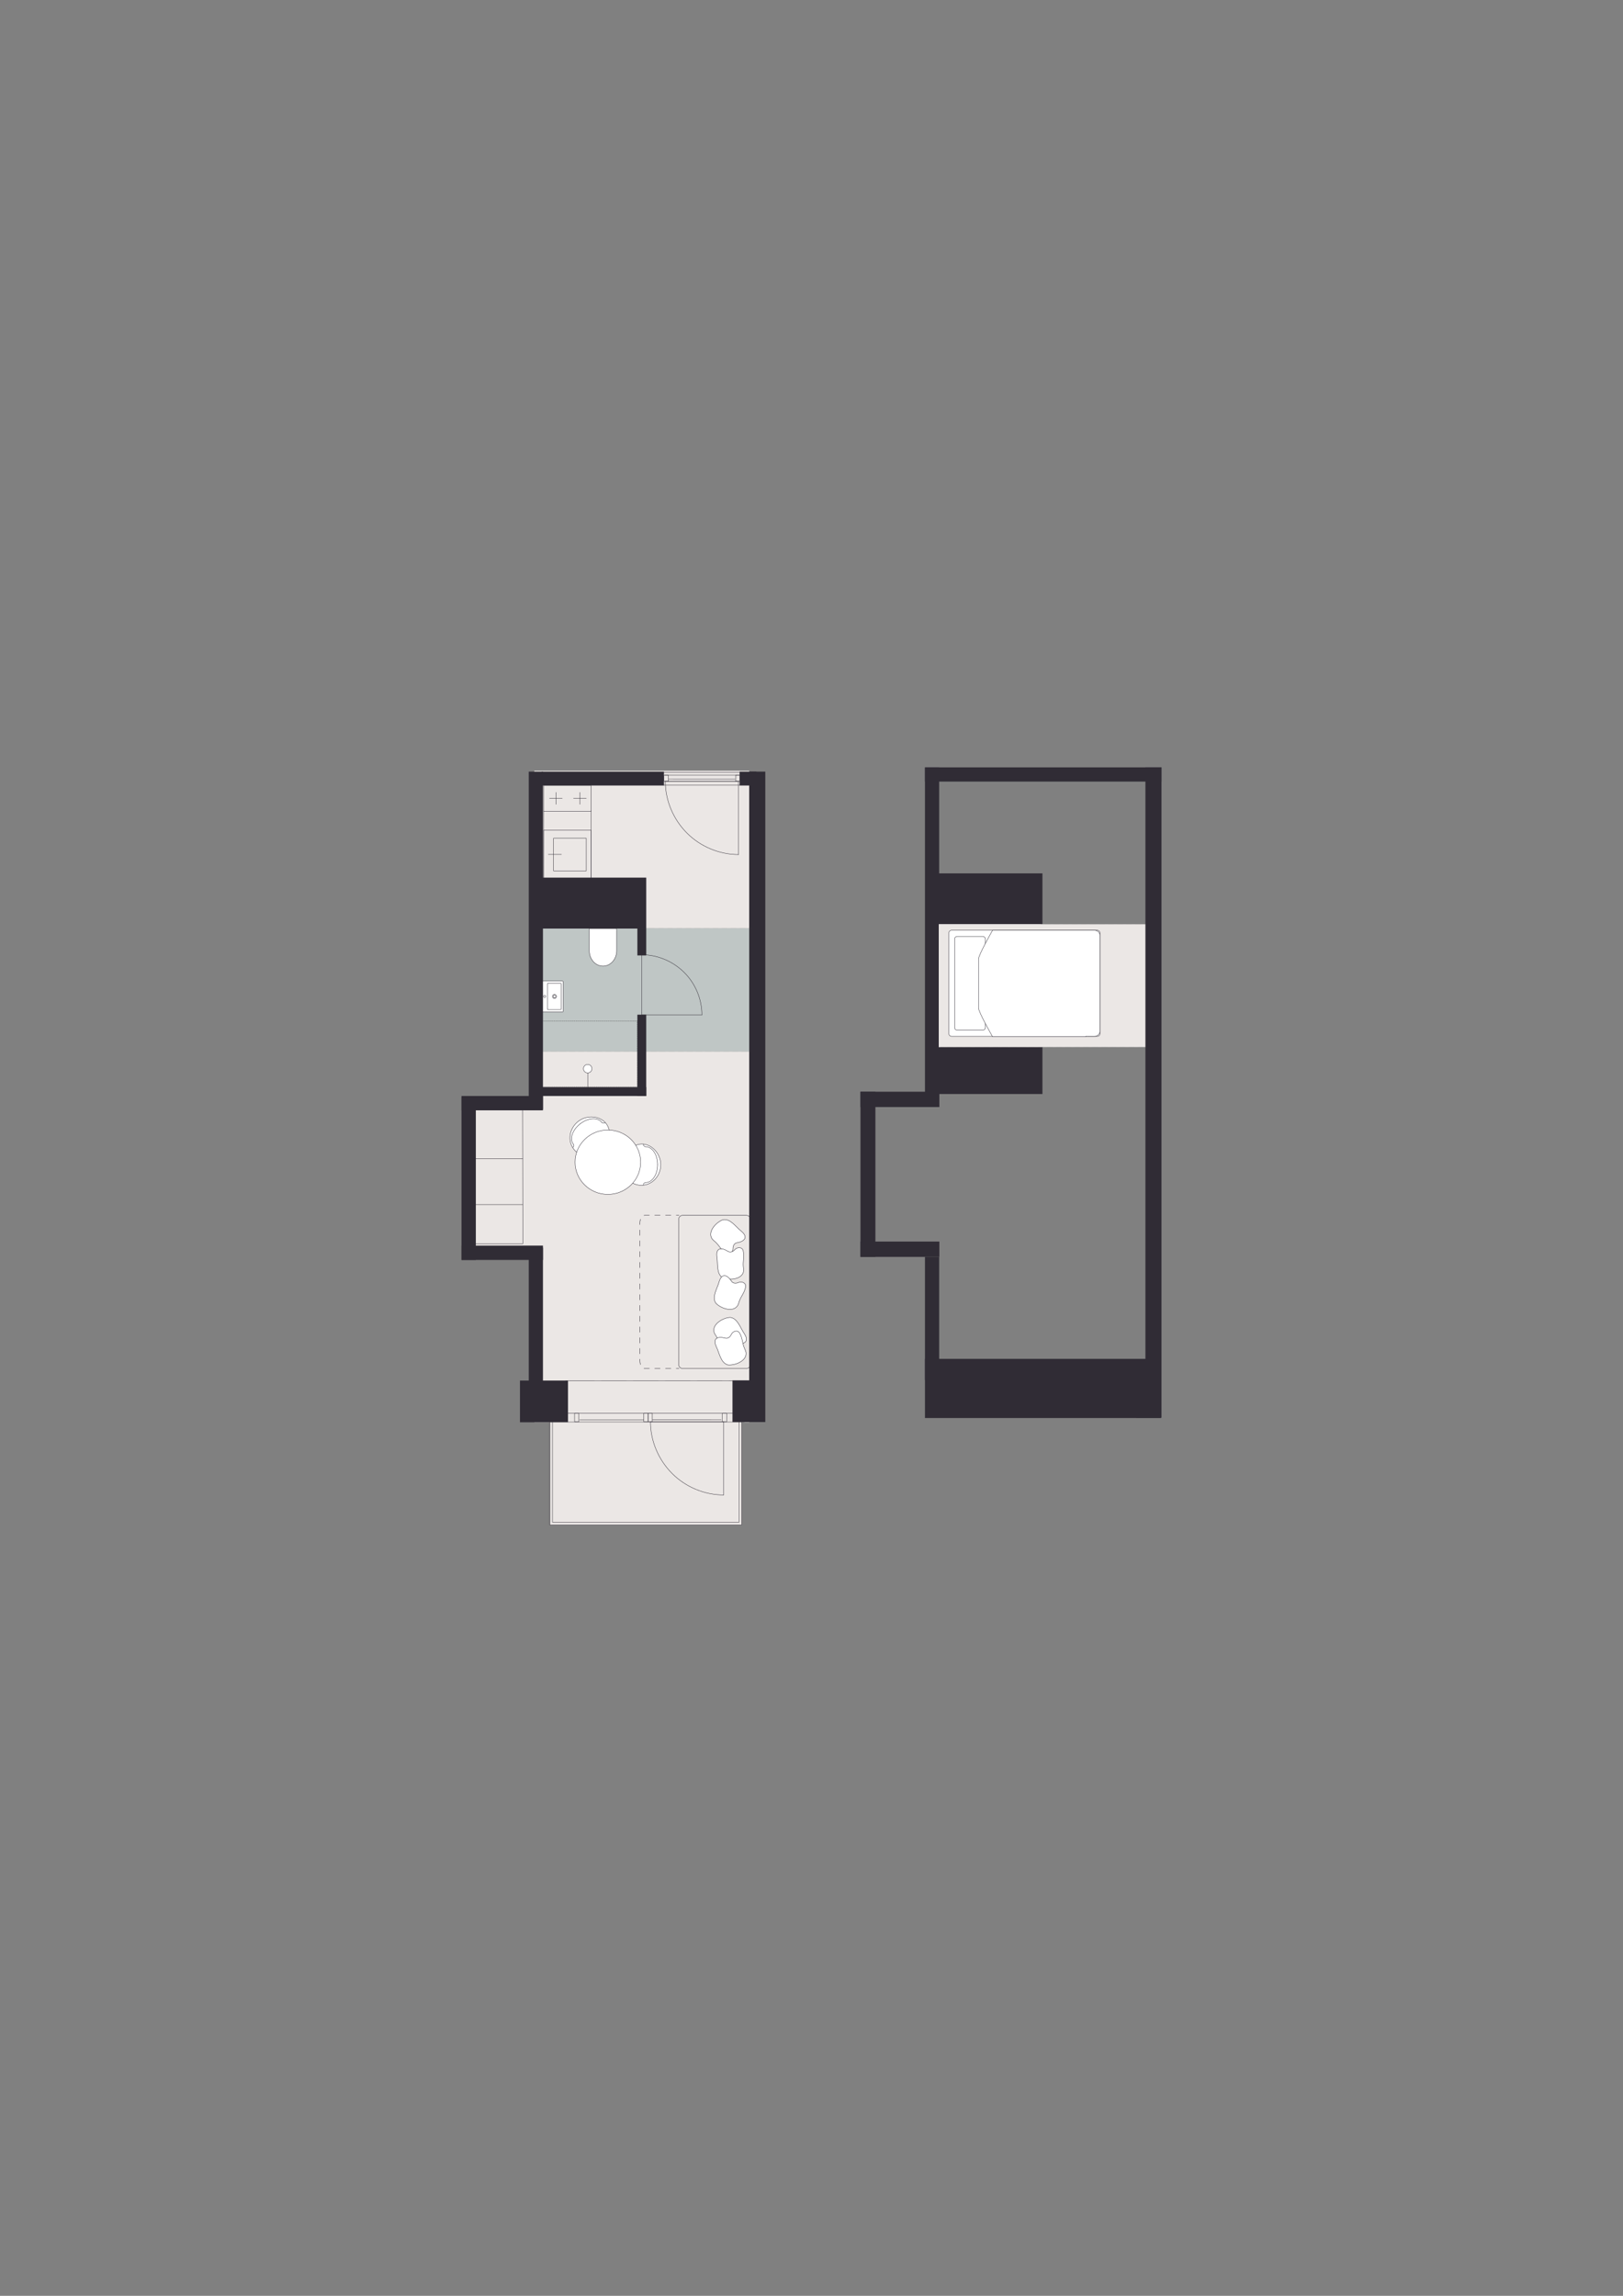 <?xml version="1.0" encoding="iso-8859-1"?>
<!-- Generator: Adobe Illustrator 29.0.1, SVG Export Plug-In . SVG Version: 9.03 Build 54978)  -->
<svg version="1.1" xmlns="http://www.w3.org/2000/svg" xmlns:xlink="http://www.w3.org/1999/xlink" x="0px" y="0px"
	 viewBox="0 0 1200 1697.14" style="enable-background:new 0 0 1200 1697.14;" xml:space="preserve">
<rect x="0" y="0" width="1200" height="1697.14" fill="#808080" stroke="none"/>
<!-- Apartment ID: RMG-B-1-141 -->
<!-- Uploaded: 2025-11-14T15:08:08.721Z -->

<g id="Start_tegning">
</g>
<g id="Bund">
</g>
<g id="Grundk&#xF8;kken">
</g>
<g id="Hems">
</g>
<g id="Skabe">
</g>
<g id="Nye_m&#xF8;bler">
</g>
<g id="Tekst">
</g>
<g id="V&#xE6;gge">
</g>
<g id="Skabslaager">
</g>
<g id="Dore_vinduer">
</g>
<g id="Vinduer_i_facade">
	<g>
		<g>
			<polygon style="fill:#EBE7E5;" points="553.99,569.72 395.06,569.72 395.06,820.79 351.29,820.79 351.29,925.44 395.06,925.44 
				395.06,1051.38 406.73,1051.38 406.73,1127.43 548.4,1127.43 548.4,1051.38 553.99,1051.38 			"/>
			<rect x="398.09" y="686.29" style="fill:#BFC6C5;" width="158.04" height="90.96"/>
			<g>
				
					<path style="fill:#FFFFFF;stroke:#302C35;stroke-width:0.283;stroke-linecap:round;stroke-linejoin:round;stroke-miterlimit:10;" d="
					M424.27,849.56c-4.83-6.27-3.34-15.53,3.33-20.67c4.91-3.79,12.26-4.32,17.42-1.09c0.7,0.44,2.17,1.38,3.42,3.14
					c3.9,5.5,3.22,15.62-3.33,20.67C438.43,856.76,429.1,855.84,424.27,849.56z"/>
				
					<path style="fill:none;stroke:#302C35;stroke-width:0.283;stroke-linecap:round;stroke-linejoin:round;stroke-miterlimit:10;" d="
					M444.88,829.62c-2.97-3.86-10.07-3.36-15.87,1.11"/>
				
					<path style="fill:none;stroke:#302C35;stroke-width:0.283;stroke-linecap:round;stroke-linejoin:round;stroke-miterlimit:10;" d="
					M423.9,845.79c-2.97-3.86-0.68-10.59,5.12-15.06"/>
				
					<path style="fill:none;stroke:#302C35;stroke-width:0.283;stroke-linecap:round;stroke-linejoin:round;stroke-miterlimit:10;" d="
					M423.9,845.79c0.59,0.76,0.46,1.84-0.29,2.42"/>
				
					<path style="fill:none;stroke:#302C35;stroke-width:0.283;stroke-linecap:round;stroke-linejoin:round;stroke-miterlimit:10;" d="
					M444.88,829.62c0.59,0.76,1.71,0.87,2.52,0.25"/>
			</g>
			<g>
				
					<path style="fill:#FFFFFF;stroke:#302C35;stroke-width:0.283;stroke-linecap:round;stroke-linejoin:round;stroke-miterlimit:10;" d="
					M474.2,876.21c7.92,0,14.34-6.83,14.34-15.25c0-6.2-4.06-12.35-9.77-14.46c-0.78-0.29-2.42-0.88-4.57-0.79
					c-6.74,0.27-14.34,6.98-14.34,15.25C459.85,869.38,466.28,876.21,474.2,876.21z"/>
				
					<path style="fill:none;stroke:#302C35;stroke-width:0.283;stroke-linecap:round;stroke-linejoin:round;stroke-miterlimit:10;" d="
					M477.41,847.7c4.87,0,8.81,5.92,8.81,13.24"/>
				
					<path style="fill:none;stroke:#302C35;stroke-width:0.283;stroke-linecap:round;stroke-linejoin:round;stroke-miterlimit:10;" d="
					M477.41,874.19c4.87,0,8.81-5.92,8.81-13.24"/>
				
					<path style="fill:none;stroke:#302C35;stroke-width:0.283;stroke-linecap:round;stroke-linejoin:round;stroke-miterlimit:10;" d="
					M477.41,874.19c-0.96,0-1.74,0.76-1.74,1.7"/>
				
					<path style="fill:none;stroke:#302C35;stroke-width:0.283;stroke-linecap:round;stroke-linejoin:round;stroke-miterlimit:10;" d="
					M477.41,847.7c-0.96,0-1.74-0.82-1.74-1.84"/>
			</g>
			<g>
				<path style="fill:none;stroke:#302C35;stroke-width:0.283;stroke-linecap:round;stroke-linejoin:round;" d="M474.5,705.78
					c11.69,0,23.13,4.83,31.52,13.22c8.13,8.13,12.96,19.57,12.96,31.26"/>
				
					<line style="fill:none;stroke:#302C35;stroke-width:0.283;stroke-linecap:round;stroke-linejoin:round;" x1="474.5" y1="748.48" x2="474.5" y2="705.78"/>
				<polyline style="fill:none;stroke:#302C35;stroke-width:0.283;stroke-linecap:round;stroke-linejoin:round;" points="
					518.97,750.26 474.5,750.26 474.5,748.48 				"/>
			</g>
			<path style="fill:#FFFFFF;stroke:#302C35;stroke-width:0.283;stroke-miterlimit:10;" d="M435.72,686.42v16.36
				c0,6.3,4.52,11.39,10.12,11.39c5.59,0,10.11-5.1,10.11-11.39v-16.36H435.72z"/>
			<g>
				<g>
					<polyline style="fill:none;stroke:#000000;stroke-width:0.283;stroke-linecap:round;stroke-linejoin:round;" points="
						471.18,754.77 471.23,754.77 471.23,754.82 					"/>
					
						<line style="fill:none;stroke:#000000;stroke-width:0.283;stroke-linecap:round;stroke-linejoin:round;stroke-dasharray:0.091,0.682;" x1="471.23" y1="755.5" x2="471.23" y2="803.08"/>
					<polyline style="fill:none;stroke:#000000;stroke-width:0.283;stroke-linecap:round;stroke-linejoin:round;" points="
						471.23,803.42 471.23,803.47 471.18,803.47 					"/>
					
						<line style="fill:none;stroke:#000000;stroke-width:0.283;stroke-linecap:round;stroke-linejoin:round;stroke-dasharray:0.092,0.689;" x1="470.49" y1="803.47" x2="398.2" y2="803.47"/>
					<polyline style="fill:none;stroke:#000000;stroke-width:0.283;stroke-linecap:round;stroke-linejoin:round;" points="
						397.86,803.47 397.81,803.47 397.81,803.42 					"/>
					
						<line style="fill:none;stroke:#000000;stroke-width:0.283;stroke-linecap:round;stroke-linejoin:round;stroke-dasharray:0.091,0.682;" x1="397.81" y1="802.74" x2="397.81" y2="755.16"/>
					<polyline style="fill:none;stroke:#000000;stroke-width:0.283;stroke-linecap:round;stroke-linejoin:round;" points="
						397.81,754.82 397.81,754.77 397.86,754.77 					"/>
					
						<line style="fill:none;stroke:#000000;stroke-width:0.283;stroke-linecap:round;stroke-linejoin:round;stroke-dasharray:0.092,0.689;" x1="398.55" y1="754.77" x2="470.84" y2="754.77"/>
				</g>
			</g>
			<g>
				
					<line style="fill:none;stroke:#302C35;stroke-width:0.283;stroke-linecap:round;stroke-linejoin:round;stroke-miterlimit:10;" x1="434.59" y1="803.95" x2="434.59" y2="789.93"/>
				
					<path style="fill:#FFFFFF;stroke:#302C35;stroke-width:0.283;stroke-linecap:round;stroke-linejoin:round;stroke-miterlimit:10;" d="
					M437.66,790c0,1.73-1.4,3.14-3.14,3.14c-1.73,0-3.14-1.4-3.14-3.14c0-1.73,1.4-3.14,3.14-3.14
					C436.26,786.86,437.66,788.26,437.66,790"/>
			</g>
			<g>
				
					<path style="fill:#FFFFFF;stroke:#302C35;stroke-width:0.283;stroke-linecap:round;stroke-linejoin:round;stroke-miterlimit:10;" d="
					M400.44,748.07l15.3,0c0.34,0,0.61-0.17,0.61-0.39v-21.99c0-0.27-0.27-0.48-0.61-0.48l-15.3,0"/>
				
					<path style="fill:none;stroke:#302C35;stroke-width:0.283;stroke-linecap:round;stroke-linejoin:round;stroke-miterlimit:10;" d="
					M402.67,735.77c0.45,0,0.82,0.37,0.82,0.82c0,0.45-0.37,0.82-0.82,0.82c-0.45,0-0.82-0.37-0.82-0.82
					C401.85,736.14,402.22,735.77,402.67,735.77"/>
				<g>
					
						<path style="fill:none;stroke:#302C35;stroke-width:0.283;stroke-linecap:round;stroke-linejoin:round;stroke-miterlimit:10;" d="
						M409.96,735.6c0.56,0,1.02,0.46,1.02,1.02c0,0.56-0.46,1.02-1.02,1.02c-0.56,0-1.02-0.46-1.02-1.02
						C408.94,736.05,409.4,735.6,409.96,735.6"/>
					
						<path style="fill:none;stroke:#302C35;stroke-width:0.283;stroke-linecap:round;stroke-linejoin:round;stroke-miterlimit:10;" d="
						M409.96,735.11c0.83,0,1.5,0.67,1.5,1.5c0,0.83-0.67,1.5-1.5,1.5c-0.83,0-1.5-0.67-1.5-1.5
						C408.46,735.79,409.13,735.11,409.96,735.11"/>
				</g>
				
					<path style="fill:none;stroke:#302C35;stroke-width:0.283;stroke-linecap:round;stroke-linejoin:round;stroke-miterlimit:10;" d="
					M405.33,746.39l8.95,0c0.34,0,0.61-0.19,0.61-0.43v-18.7c0-0.24-0.27-0.43-0.61-0.43l-8.95,0c-0.34,0-0.61,0.19-0.61,0.43
					l0,18.7C404.72,746.2,404.99,746.39,405.33,746.39z"/>
			</g>
			
				<line style="fill:none;stroke:#302C35;stroke-width:0.283;stroke-linecap:round;stroke-linejoin:round;stroke-miterlimit:10;" x1="491.32" y1="573.07" x2="546.83" y2="573.07"/>
			
				<line style="fill:none;stroke:#302C35;stroke-width:0.283;stroke-linecap:round;stroke-linejoin:round;stroke-miterlimit:10;" x1="490.34" y1="571.06" x2="547.24" y2="571.06"/>
			
				<line style="fill:none;stroke:#302C35;stroke-width:0.283;stroke-linecap:round;stroke-linejoin:round;stroke-miterlimit:10;" x1="490.34" y1="580.33" x2="547.24" y2="580.33"/>
			<polygon style="fill:#302C35;" points="565.84,570.42 565.84,1020.39 565.84,1023.12 565.84,1051.22 541.58,1051.22 
				541.58,1020.39 553.96,1020.39 553.96,570.42 			"/>
			<rect x="399.97" y="803.64" style="fill:#302C35;" width="77.83" height="6.55"/>
			<rect x="341.22" y="810.19" style="fill:#302C35;" width="60.23" height="10.6"/>
			<rect x="341.22" y="920.79" style="fill:#302C35;" width="60.23" height="10.6"/>
			
				<rect x="286.36" y="865.93" transform="matrix(4.719920e-11 -1 1 4.719920e-11 -524.717 1217.755)" style="fill:#302C35;" width="120.32" height="10.6"/>
			
				<rect x="444.48" y="776.86" transform="matrix(4.491613e-11 -1 1 4.491613e-11 -305.614 1254.665)" style="fill:#302C35;" width="60.1" height="6.55"/>
			<rect x="400.52" y="570.42" style="fill:#302C35;" width="90.37" height="10.26"/>
			<rect x="546.83" y="570.42" style="fill:#302C35;" width="12.47" height="10.26"/>
			
				<path style="fill:none;stroke:#302C35;stroke-width:0.297;stroke-linecap:round;stroke-linejoin:round;stroke-miterlimit:10;" d="
				M490.47,855.32"/>
			<path style="fill:none;stroke:#000000;stroke-width:0.5;stroke-miterlimit:10;" d="M477.8,775.37"/>
			<g>
				<g>
					
						<polyline style="fill:none;stroke:#302C35;stroke-width:0.284;stroke-linecap:round;stroke-linejoin:round;stroke-miterlimit:10;" points="
						433.45,643.78 409.28,643.78 409.28,619.62 433.45,619.62 433.45,643.78 					"/>
					
						<line style="fill:none;stroke:#302C35;stroke-width:0.284;stroke-linecap:round;stroke-linejoin:round;stroke-miterlimit:10;" x1="415.13" y1="631.64" x2="405.41" y2="631.64"/>
				</g>
				
					<polyline style="fill:none;stroke:#302C35;stroke-width:0.284;stroke-linecap:round;stroke-linejoin:round;stroke-miterlimit:10;" points="
					436.98,649.67 401.87,649.67 401.87,613.73 436.98,613.73 436.98,649.67 				"/>
			</g>
			<g>
				<g>
					
						<line style="fill:none;stroke:#302C35;stroke-width:0.293;stroke-linecap:round;stroke-linejoin:round;stroke-miterlimit:10;" x1="433.48" y1="590.12" x2="424.08" y2="590.12"/>
					
						<line style="fill:none;stroke:#302C35;stroke-width:0.293;stroke-linecap:round;stroke-linejoin:round;stroke-miterlimit:10;" x1="415.69" y1="590.12" x2="406.3" y2="590.12"/>
					
						<line style="fill:none;stroke:#302C35;stroke-width:0.293;stroke-linecap:round;stroke-linejoin:round;stroke-miterlimit:10;" x1="411.06" y1="585.77" x2="411.06" y2="594.58"/>
					
						<line style="fill:none;stroke:#302C35;stroke-width:0.293;stroke-linecap:round;stroke-linejoin:round;stroke-miterlimit:10;" x1="428.72" y1="585.77" x2="428.72" y2="594.58"/>
				</g>
				
					<polyline style="fill:none;stroke:#302C35;stroke-width:0.297;stroke-linecap:round;stroke-linejoin:round;stroke-miterlimit:10;" points="
					436.98,599.67 436.98,580.68 401.87,580.68 401.87,599.67 436.98,599.67 				"/>
			</g>
			
				<polyline style="fill:none;stroke:#302C35;stroke-width:0.284;stroke-linecap:round;stroke-linejoin:round;stroke-miterlimit:10;" points="
				436.98,599.36 436.98,649.67 401.7,649.67 401.87,599.55 			"/>
			
				<line style="fill:none;stroke:#302C35;stroke-width:0.283;stroke-linecap:round;stroke-linejoin:round;stroke-miterlimit:10;" x1="491.32" y1="577.55" x2="546.83" y2="577.55"/>
			
				<ellipse style="fill:#FFFFFF;stroke:#302C35;stroke-width:0.283;stroke-linecap:round;stroke-linejoin:round;stroke-miterlimit:10;" cx="449.43" cy="859.13" rx="24.24" ry="23.8"/>
			<path style="fill:none;stroke:#302C35;stroke-width:0.283;stroke-linecap:round;stroke-linejoin:round;" d="M436.14,644.81"/>
			
				<path style="fill:none;stroke:#302C35;stroke-width:0.297;stroke-linecap:round;stroke-linejoin:round;stroke-miterlimit:10;" d="
				M504.66,1011.61h47.23c1.56,0,2.83-1.28,2.83-2.83V901.26c0-1.56-1.28-2.83-2.83-2.83h-47.23c-1.56,0-2.83,1.28-2.83,2.83v107.51
				C501.82,1010.33,503.1,1011.61,504.66,1011.61z"/>
			<g>
				<g>
					
						<line style="fill:none;stroke:#302C35;stroke-width:0.297;stroke-linecap:round;stroke-linejoin:round;" x1="502.02" y1="898.42" x2="500.02" y2="898.42"/>
					
						<path style="fill:none;stroke:#302C35;stroke-width:0.297;stroke-linecap:round;stroke-linejoin:round;stroke-dasharray:3.979,3.979;" d="
						M496.04,898.42h-19.3c-1.99,0-3.62,2.55-3.62,5.67v101.84c0,3.12,1.63,5.67,3.62,5.67h21.29"/>
					
						<line style="fill:none;stroke:#302C35;stroke-width:0.297;stroke-linecap:round;stroke-linejoin:round;" x1="500.02" y1="1011.61" x2="502.02" y2="1011.61"/>
				</g>
			</g>
			
				<path style="fill:#FFFFFF;stroke:#302C35;stroke-width:0.297;stroke-linecap:round;stroke-linejoin:round;stroke-miterlimit:10;" d="
				M548.28,910.3c4.9,4.17,2.38,7.32-3.14,8.34c-2.22,0.23-3.18,2.26-3.2,4.3c0.15,2.94-3.02,5.66-5.56,3.31
				c-3.15-2.17-4.75-5.79-7.52-8.21c-0.84-0.72-1.73-1.41-2.4-2.3c-3.55-5.31,3.22-12.41,8.14-14.1c5.57-0.95,9.54,5.49,13.5,8.51
				L548.28,910.3z"/>
			
				<path style="fill:#FFFFFF;stroke:#302C35;stroke-width:0.297;stroke-linecap:round;stroke-linejoin:round;stroke-miterlimit:10;" d="
				M530.04,928.93c-0.8-6.38,3.19-7.01,7.94-4.04c1.8,1.33,3.87,0.48,5.26-1.02c1.87-2.28,6.05-2.14,6.34,1.31
				c0.86,3.72-0.4,7.48,0.01,11.13c0.14,1.1,0.33,2.21,0.21,3.32c-0.96,6.32-10.75,6.99-15.53,4.92
				c-4.76-3.06-3.33-10.49-4.22-15.39L530.04,928.93z"/>
			
				<path style="fill:#FFFFFF;stroke:#302C35;stroke-width:0.297;stroke-linecap:round;stroke-linejoin:round;stroke-miterlimit:10;" d="
				M531.79,947.27c1.9-6.14,5.8-5.07,8.9-0.4c1.09,1.95,3.33,2.04,5.21,1.25c2.65-1.3,6.39,0.55,5.23,3.81
				c-0.75,3.75-3.45,6.65-4.59,10.14c-0.33,1.06-0.62,2.15-1.18,3.11c-3.49,5.35-12.67,1.93-16.17-1.93
				c-3.07-4.75,1.3-10.93,2.51-15.76L531.79,947.27z"/>
			
				<path style="fill:#FFFFFF;stroke:#302C35;stroke-width:0.297;stroke-linecap:round;stroke-linejoin:round;stroke-miterlimit:10;" d="
				M550.46,986.15c3.47,5.42,0.14,7.7-5.43,7.06c-2.19-0.43-3.7,1.23-4.31,3.18c-0.71,2.86-4.54,4.53-6.28,1.55
				c-2.38-2.99-2.86-6.92-4.8-10.05c-0.59-0.93-1.25-1.86-1.62-2.9c-1.85-6.12,6.7-10.93,11.9-11.12
				c5.61,0.72,7.52,8.04,10.43,12.07L550.46,986.15z"/>
			
				<path style="fill:#FFFFFF;stroke:#302C35;stroke-width:0.297;stroke-linecap:round;stroke-linejoin:round;stroke-miterlimit:10;" d="
				M529.52,995.3c-2.65-5.86,0.98-7.64,6.4-6.2c2.11,0.74,3.84-0.68,4.73-2.52c1.12-2.73,5.15-3.83,6.44-0.62
				c1.92,3.3,1.82,7.26,3.29,10.64c0.45,1.01,0.96,2.02,1.18,3.11c0.94,6.32-8.21,9.84-13.39,9.27c-5.45-1.52-6.28-9.04-8.57-13.46
				L529.52,995.3z"/>
			
				<line style="fill:none;stroke:#302C35;stroke-width:0.283;stroke-linecap:round;stroke-linejoin:round;stroke-miterlimit:10;" x1="543.58" y1="575.99" x2="494.33" y2="575.97"/>
			
				<rect x="490.89" y="573.07" style="fill:none;stroke:#302C35;stroke-width:0.283;stroke-linecap:round;stroke-linejoin:round;stroke-miterlimit:10;" width="3.3" height="4.43"/>
			
				<polygon style="fill:none;stroke:#302C35;stroke-width:0.283;stroke-linecap:round;stroke-linejoin:round;stroke-miterlimit:10;" points="
				547.24,573.07 543.91,573.07 543.91,577.5 547.24,577.47 			"/>
			<g>
				<path style="fill:none;stroke:#302C35;stroke-width:0.283;stroke-linecap:round;stroke-linejoin:round;" d="M491.91,577.55
					c0,14.24,5.88,28.17,16.1,38.38c9.91,9.91,23.83,15.79,38.07,15.79"/>
				
					<line style="fill:none;stroke:#302C35;stroke-width:0.283;stroke-linecap:round;stroke-linejoin:round;" x1="543.91" y1="577.55" x2="491.91" y2="577.55"/>
				<polyline style="fill:none;stroke:#302C35;stroke-width:0.283;stroke-linecap:round;stroke-linejoin:round;" points="
					546.07,631.72 546.07,577.55 543.91,577.55 				"/>
			</g>
			
				<line style="fill:none;stroke:#302C35;stroke-width:0.283;stroke-linecap:round;stroke-linejoin:round;stroke-miterlimit:10;" x1="475.95" y1="1049.69" x2="428.58" y2="1049.69"/>
			
				<line style="fill:none;stroke:#302C35;stroke-width:0.283;stroke-linecap:round;stroke-linejoin:round;stroke-miterlimit:10;" x1="544.62" y1="1044.78" x2="419.94" y2="1044.78"/>
			
				<line style="fill:none;stroke:#302C35;stroke-width:0.283;stroke-linecap:round;stroke-linejoin:round;stroke-miterlimit:10;" x1="550.29" y1="1051.2" x2="419.94" y2="1051.2"/>
			
				<polygon style="fill:none;stroke:#302C35;stroke-width:0.283;stroke-linecap:round;stroke-linejoin:round;stroke-miterlimit:10;" points="
				479.15,1044.78 475.95,1044.78 475.95,1050.96 479.15,1050.92 			"/>
			
				<polygon style="fill:none;stroke:#302C35;stroke-width:0.283;stroke-linecap:round;stroke-linejoin:round;stroke-miterlimit:10;" points="
				534.06,1044.78 537.26,1044.78 537.26,1050.96 534.06,1050.92 			"/>
			
				<rect x="479.15" y="1044.78" style="fill:none;stroke:#302C35;stroke-width:0.283;stroke-linecap:round;stroke-linejoin:round;stroke-miterlimit:10;" width="3.17" height="6.18"/>
			
				<polygon style="fill:none;stroke:#302C35;stroke-width:0.283;stroke-linecap:round;stroke-linejoin:round;stroke-miterlimit:10;" points="
				424.81,1044.78 428.01,1044.78 428.01,1050.96 424.81,1050.92 			"/>
			<g>
				<path style="fill:none;stroke:#302C35;stroke-width:0.283;stroke-linecap:round;stroke-linejoin:round;" d="M480.93,1050.96
					c0,14.24,5.88,28.17,16.1,38.38c9.9,9.91,23.83,15.79,38.07,15.79"/>
				
					<line style="fill:none;stroke:#302C35;stroke-width:0.283;stroke-linecap:round;stroke-linejoin:round;" x1="532.93" y1="1050.96" x2="480.93" y2="1050.96"/>
				<polyline style="fill:none;stroke:#302C35;stroke-width:0.283;stroke-linecap:round;stroke-linejoin:round;" points="
					535.1,1105.12 535.1,1050.96 532.93,1050.96 				"/>
			</g>
			
				<line style="fill:none;stroke:#302C35;stroke-width:0.283;stroke-linecap:round;stroke-linejoin:round;stroke-miterlimit:10;" x1="533.18" y1="1049.44" x2="482.46" y2="1049.42"/>
			
				<line style="fill:none;stroke:#302C35;stroke-width:0.283;stroke-linecap:round;stroke-linejoin:round;stroke-miterlimit:10;" x1="418.03" y1="1020.64" x2="543.83" y2="1020.81"/>
			<rect x="384.45" y="1020.56" style="fill:#302C35;" width="35.5" height="30.83"/>
			<g>
				<rect x="390.95" y="922.35" style="fill:#302C35;" width="10.5" height="100.94"/>
				<polygon style="fill:#302C35;" points="475.72,648.77 471.25,648.77 401.45,648.77 401.45,570.42 390.95,570.42 390.95,820.05 
					401.45,820.05 401.45,686.42 471.25,686.42 471.25,706.29 477.8,706.29 477.8,648.77 				"/>
			</g>
			
				<polyline style="fill:none;stroke:#302C35;stroke-width:0.284;stroke-linecap:round;stroke-linejoin:round;stroke-miterlimit:10;" points="
				351.29,815.71 351.29,919.43 386.57,919.43 386.39,816.1 			"/>
			
				<line style="fill:none;stroke:#302C35;stroke-width:0.284;stroke-linecap:round;stroke-linejoin:round;stroke-miterlimit:10;" x1="386.46" y1="856.51" x2="351.19" y2="856.51"/>
			
				<line style="fill:none;stroke:#302C35;stroke-width:0.284;stroke-linecap:round;stroke-linejoin:round;stroke-miterlimit:10;" x1="386.46" y1="890.46" x2="351.19" y2="890.46"/>
			
				<line style="fill:#BFC6C5;stroke:#363A3B;stroke-width:0.184;stroke-linecap:round;stroke-linejoin:round;stroke-miterlimit:10;stroke-dasharray:0.061,0.456;" x1="555" y1="777.26" x2="396.96" y2="777.26"/>
			
				<line style="fill:#BFC6C5;stroke:#363A3B;stroke-width:0.184;stroke-linecap:round;stroke-linejoin:round;stroke-miterlimit:10;stroke-dasharray:0.061,0.456;" x1="556.13" y1="686.29" x2="474.38" y2="686.29"/>
			<polygon style="fill:none;stroke:#302C35;stroke-width:0.283;stroke-linecap:round;stroke-linejoin:round;" points="
				548.44,1127.29 406.49,1127.29 406.49,1039.4 408.49,1039.4 408.49,1125.29 546.44,1125.29 546.44,1039.4 548.44,1039.4 			"/>
		</g>
		<g>
			<rect x="692.91" y="773.28" style="fill:#302C35;" width="77.83" height="35.46"/>
			<line style="fill:#302C35;" x1="770.74" y1="808.75" x2="764.19" y2="808.75"/>
			
				<path style="fill:none;stroke:#302C35;stroke-width:0.297;stroke-linecap:round;stroke-linejoin:round;stroke-miterlimit:10;" d="
				M754.81,820.39"/>
			<path style="fill:none;stroke:#000000;stroke-width:0.5;stroke-miterlimit:10;" d="M770.74,772.23"/>
			<path style="fill:none;stroke:#302C35;stroke-width:0.283;stroke-linecap:round;stroke-linejoin:round;" d="M729.08,641.66"/>
			<g>
				<rect x="683.89" y="929.13" style="fill:#302C35;" width="10.5" height="91.01"/>
				<polyline style="fill:#302C35;" points="770.74,683.28 694.39,683.28 694.39,808.75 683.89,808.75 683.89,567.27 694.39,567.27 
					694.39,645.63 764.19,645.63 768.66,645.63 770.74,645.63 				"/>
			</g>
			<g>
				<polygon style="fill:#302C35;" points="742.78,577.77 683.9,577.77 683.9,567.27 858.78,567.27 858.78,577.77 780.42,577.77 
									"/>
			</g>
			
				<rect x="636.2" y="807.05" transform="matrix(-1 -4.417767e-11 4.417767e-11 -1 1283.439 1736.176)" style="fill:#302C35;" width="11.03" height="122.08"/>
			
				<rect x="659.71" y="894.31" transform="matrix(4.436924e-11 -1 1 4.436924e-11 -258.106 1588.838)" style="fill:#302C35;" width="11.32" height="58.33"/>
			
				<rect x="659.71" y="783.54" transform="matrix(4.436924e-11 -1 1 4.436924e-11 -147.338 1478.07)" style="fill:#302C35;" width="11.32" height="58.33"/>
			<rect x="694.08" y="683.15" style="fill:#EBE7E5;" width="158.04" height="90.96"/>
			
				<line style="fill:#BFC6C5;stroke:#363A3B;stroke-width:0.184;stroke-linecap:round;stroke-linejoin:round;stroke-miterlimit:10;stroke-dasharray:0.061,0.456;" x1="695.21" y1="774.12" x2="853.25" y2="774.12"/>
			
				<line style="fill:#BFC6C5;stroke:#363A3B;stroke-width:0.184;stroke-linecap:round;stroke-linejoin:round;stroke-miterlimit:10;stroke-dasharray:0.061,0.456;" x1="769.8" y1="683.15" x2="851.55" y2="683.15"/>
			<polygon style="fill:#302C35;" points="858.78,567.27 858.78,1017.25 858.78,1019.98 858.78,1048.07 840.19,1048.07 
				840.19,1017.25 846.89,1017.25 846.89,567.27 			"/>
			<rect x="683.89" y="1004.51" style="fill:#302C35;" width="174.39" height="43.73"/>
			<g id="Seng_Hems_00000053519747541235695190000012445756435652810939_">
				<path style="fill:#FFFFFF;stroke:#302C35;stroke-width:0.284;stroke-miterlimit:10;" d="M703.56,766.09H811.3c1.1,0,2-0.9,2-2
					V689.7c0-1.1-0.9-2-2-2H703.56c-1.1,0-2,0.9-2,2v74.39C701.56,765.19,702.46,766.09,703.56,766.09z"/>
				<path style="fill:#FFFFFF;stroke:#302C35;stroke-width:0.284;stroke-miterlimit:10;" d="M726.57,761.53h-18.8c-1.1,0-2-0.9-2-2
					v-65.28c0-1.1,0.9-2,2-2h18.8c1.1,0,2,0.9,2,2v65.28C728.57,760.63,727.67,761.53,726.57,761.53z"/>
				<path style="fill:#FFFFFF;stroke:#302C35;stroke-width:0.284;stroke-miterlimit:10;" d="M809.3,687.7h-6.59h-51.79h-17.04
					c0,0-10.18,17.79-10.4,21.24v36.21c0.22,3.45,10.4,21.24,10.4,21.24h68.83v-0.3h6.59c2.2,0,4-1.8,4-4V691.7
					C813.3,689.5,811.5,687.7,809.3,687.7z"/>
			</g>
		</g>
	</g>
</g>
</svg>

